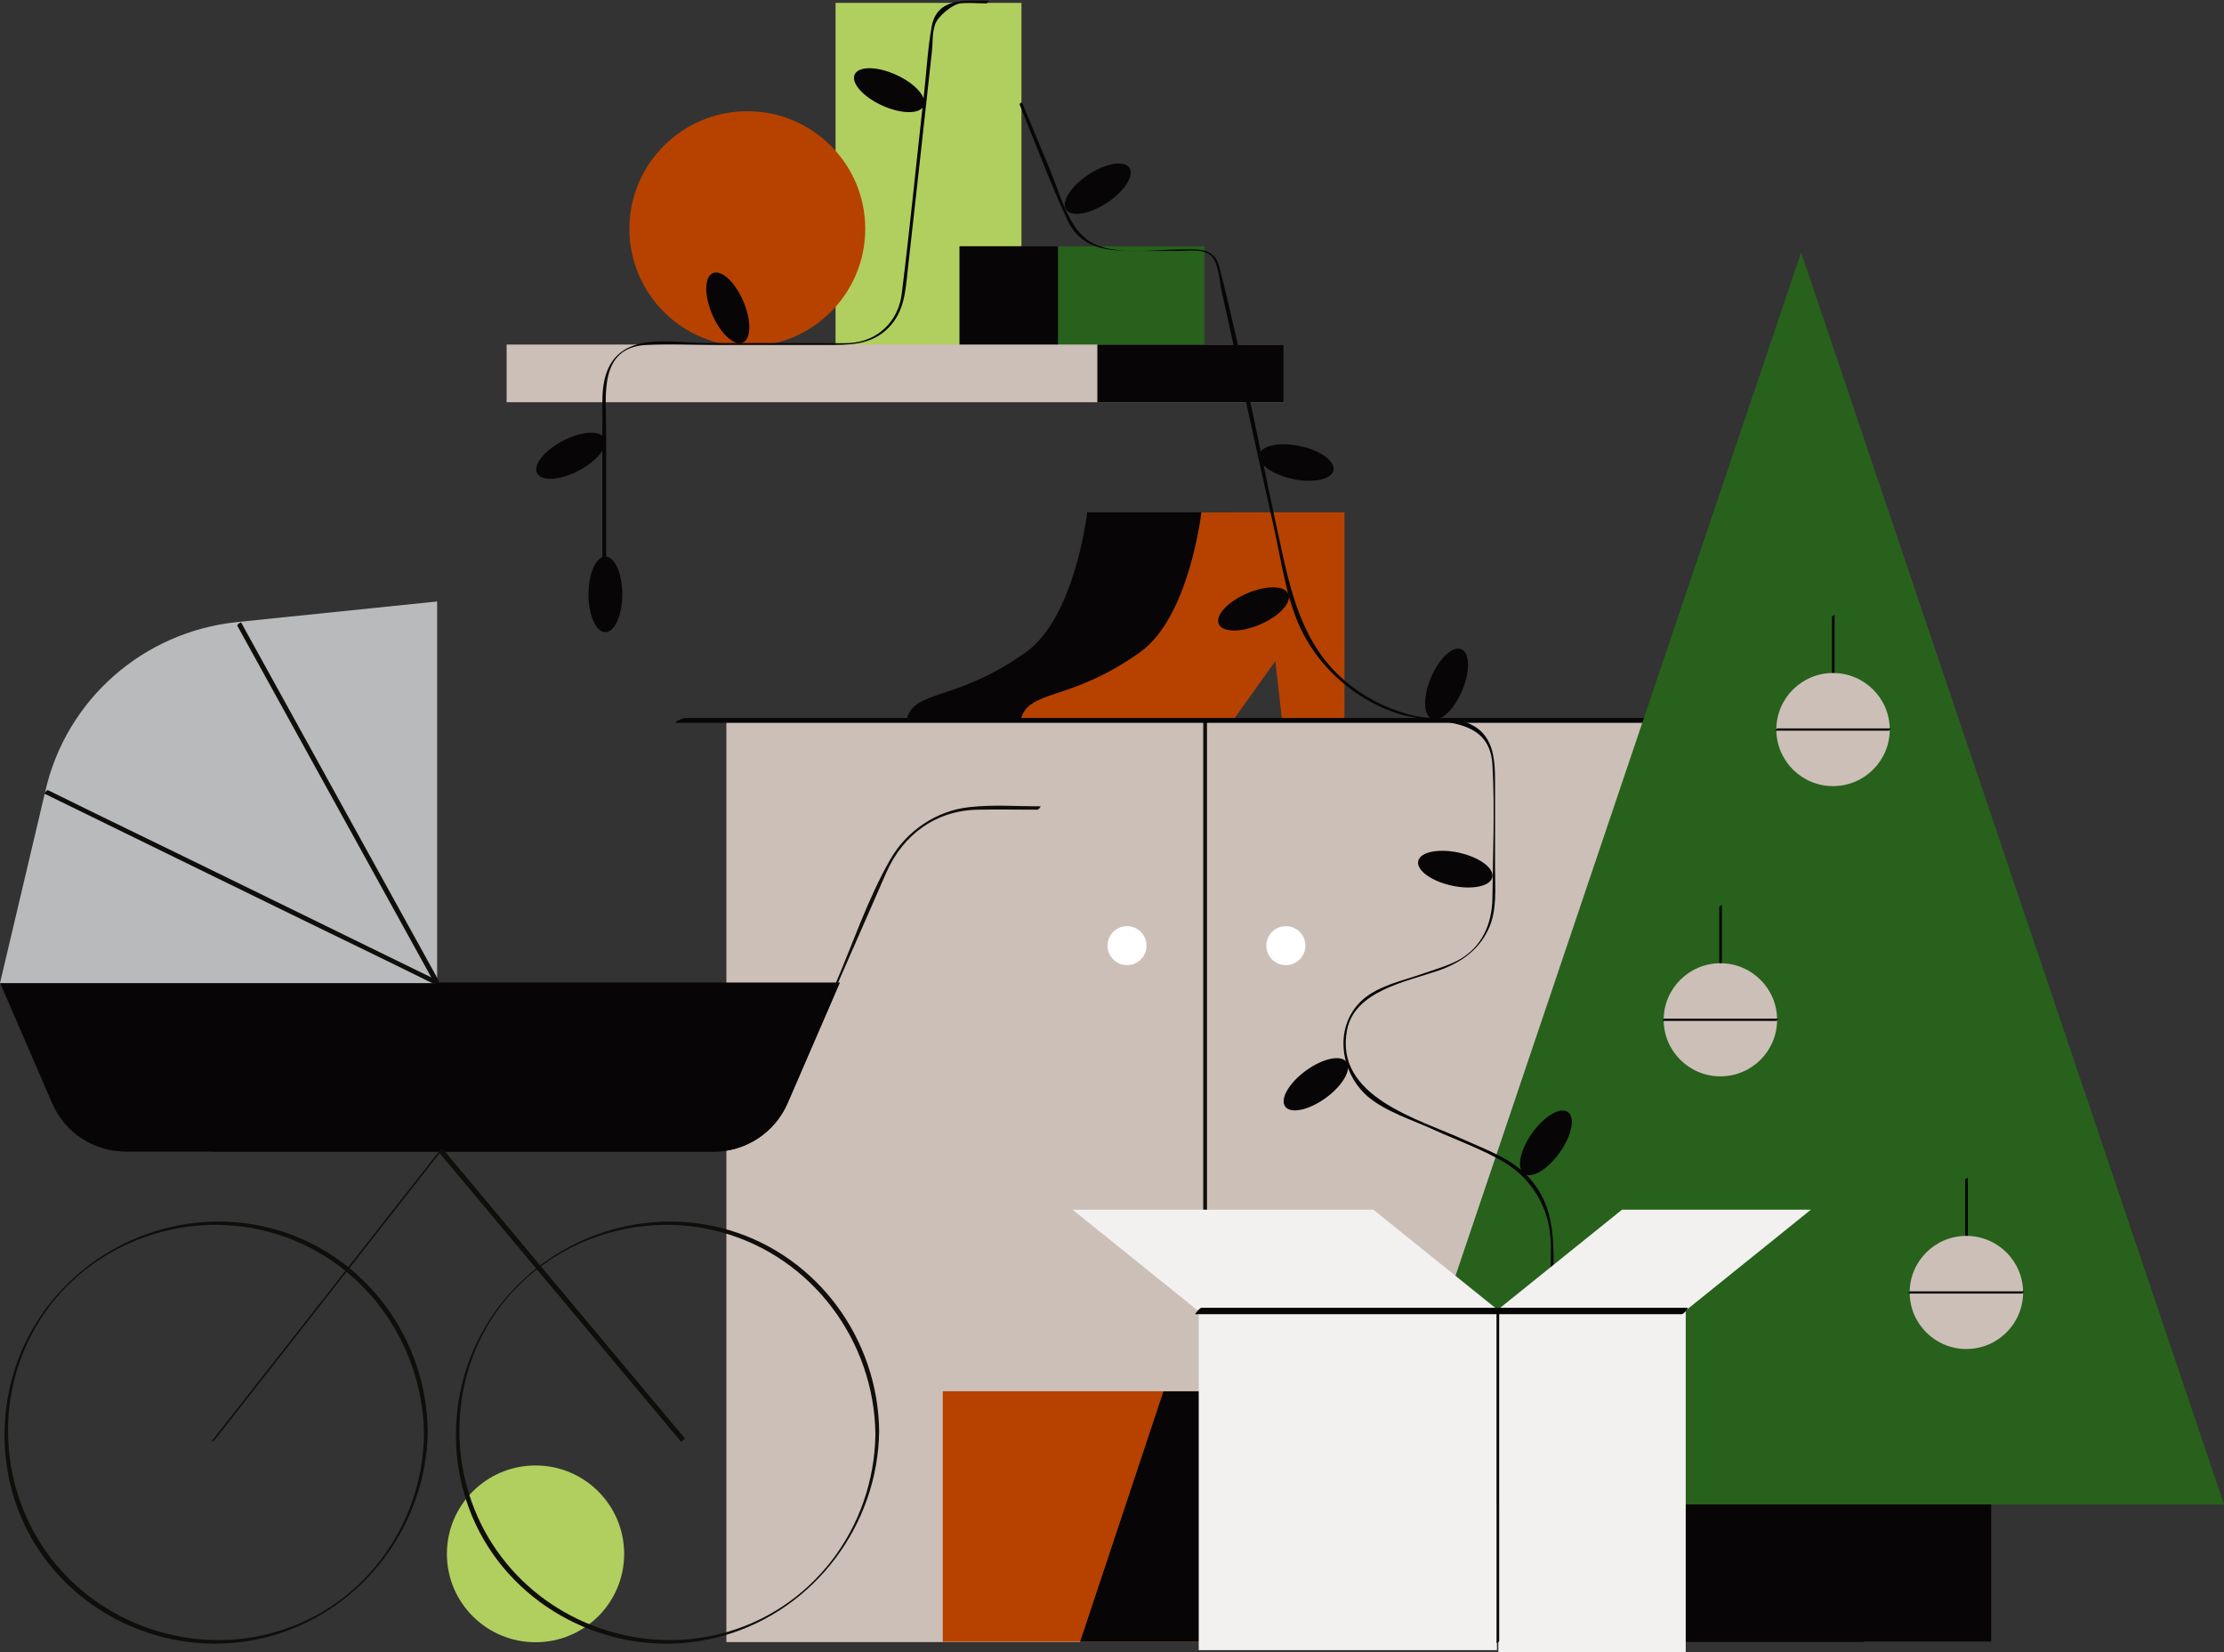 <svg width="451" height="335" viewBox="0 0 451 335" fill="none" xmlns="http://www.w3.org/2000/svg"><rect x="0" y="0" width="451" height="335" fill="#333333" stroke="none"/><g clip-path="url(#clip0_1843_16375)"><path d="M220.473 103.895H249.489V146.197H236.847L235.476 134.046L226.794 146.197H183.766C185.213 139.59 193.59 142.552 207.983 132.299C218.036 125.236 220.473 103.895 220.473 103.895Z" fill="#070506"/><path d="M243.625 103.895H272.641V146.197H259.999L258.628 134.046L249.947 146.197H206.918C208.365 139.59 216.742 142.552 231.136 132.299C241.188 125.236 243.625 103.895 243.625 103.895Z" fill="#B74200"/><path d="M147.301 146.087V332.991H244.401V146.087H147.301Z" fill="#CCBFB8"/><path d="M244.434 146.044V332.949H341.533V146.044H244.434Z" fill="#CCBFB8"/><path d="M244.004 146.349C244.004 167.462 244.004 188.499 244.004 209.612C244.004 243.181 244.004 276.749 244.004 310.317C244.004 317.988 244.004 325.583 244.004 333.253C244.004 333.329 244.765 332.874 244.765 332.646C244.765 311.533 244.765 290.495 244.765 269.382C244.765 235.814 244.765 202.246 244.765 168.677C244.765 161.007 244.765 153.412 244.765 145.741C244.842 145.665 244.004 146.121 244.004 146.349Z" fill="#0F0E0B"/><path d="M228.546 195.715C230.733 195.715 232.506 193.947 232.506 191.765C232.506 189.584 230.733 187.816 228.546 187.816C226.359 187.816 224.586 189.584 224.586 191.765C224.586 193.947 226.359 195.715 228.546 195.715Z" fill="white"/><path d="M260.761 195.715C262.948 195.715 264.721 193.947 264.721 191.765C264.721 189.584 262.948 187.816 260.761 187.816C258.574 187.816 256.801 189.584 256.801 191.765C256.801 193.947 258.574 195.715 260.761 195.715Z" fill="white"/><path d="M137.31 146.577C160.157 146.577 183.004 146.577 205.851 146.577C242.254 146.577 278.733 146.577 315.136 146.577C323.513 146.577 331.891 146.577 340.268 146.577C340.801 146.577 343.162 145.589 341.943 145.589C319.096 145.589 296.249 145.589 273.402 145.589C236.999 145.589 200.52 145.589 164.117 145.589C155.74 145.589 147.363 145.589 138.986 145.589C138.529 145.589 136.092 146.577 137.31 146.577Z" fill="#070606"/><path d="M169.441 0.586V70.229H207.139V0.586H169.441Z" fill="#B1CF5F"/><path d="M194.594 49.947V70.225H244.248V49.947H194.594Z" fill="#27611C"/><path d="M194.594 49.947V70.225H214.547V49.947H194.594Z" fill="#070506"/><path d="M151.55 70.251C164.757 70.251 175.463 59.574 175.463 46.403C175.463 33.233 164.757 22.556 151.55 22.556C138.343 22.556 127.637 33.233 127.637 46.403C127.637 59.574 138.343 70.251 151.55 70.251Z" fill="#B74200"/><path d="M260.303 69.871H102.734V81.568H260.303V69.871Z" fill="#CCBFB8"/><path d="M260.305 69.871H222.531V81.568H260.305V69.871Z" fill="#070506"/><path d="M108.598 333.025C118.524 333.025 126.571 325.001 126.571 315.102C126.571 305.203 118.524 297.179 108.598 297.179C98.672 297.179 90.625 305.203 90.625 315.102C90.625 325.001 98.672 333.025 108.598 333.025Z" fill="#B1CF5F"/><path d="M403.784 232.472H331.359V332.874H403.784V232.472Z" fill="#070506"/><path d="M378.043 332.949H331.359V232.472H407.668L378.043 332.949Z" fill="#070506"/><path d="M375.377 81.187L365.249 51.188L355.12 81.187L279.496 305.077H451.001L375.377 81.187Z" fill="#27611C"/><path d="M256.828 332.93V282.122H191.181V332.93H256.828Z" fill="#B74200"/><path d="M219.027 332.949L235.934 282.141H261.447V332.949H219.027Z" fill="#070506"/><path d="M187.312 21.474C188.099 19.757 185.604 16.938 181.74 15.177C177.876 13.417 174.106 13.381 173.319 15.098C172.532 16.815 175.027 19.634 178.891 21.395C182.755 23.156 186.525 23.191 187.312 21.474Z" fill="#070506"/><path d="M150.61 69.488C152.35 68.746 152.407 64.987 150.736 61.092C149.066 57.197 146.301 54.641 144.561 55.383C142.821 56.126 142.764 59.885 144.435 63.78C146.105 67.674 148.87 70.23 150.61 69.488Z" fill="#070506"/><path d="M224.508 41.108C228.048 38.767 230.07 35.594 229.024 34.02C227.978 32.447 224.26 33.07 220.719 35.412C217.179 37.753 215.157 40.927 216.203 42.5C217.249 44.073 220.967 43.45 224.508 41.108Z" fill="#070506"/><path d="M270.413 95.382C270.805 93.535 267.754 91.326 263.598 90.448C259.442 89.57 255.755 90.355 255.363 92.202C254.97 94.048 258.021 96.257 262.177 97.135C266.333 98.014 270.02 97.229 270.413 95.382Z" fill="#070506"/><path d="M255.57 126.618C259.467 124.931 262.015 122.159 261.262 120.428C260.508 118.696 256.738 118.66 252.841 120.347C248.944 122.034 246.396 124.805 247.15 126.537C247.904 128.268 251.674 128.304 255.57 126.618Z" fill="#070506"/><path d="M296.509 140.046C298.162 136.144 298.088 132.385 296.344 131.651C294.601 130.916 291.848 133.485 290.195 137.387C288.543 141.29 288.617 145.049 290.36 145.783C292.104 146.517 294.857 143.949 296.509 140.046Z" fill="#070506"/><path d="M268.86 222.634C272.291 220.136 274.168 216.876 273.052 215.351C271.936 213.826 268.25 214.615 264.818 217.113C261.387 219.611 259.51 222.872 260.626 224.396C261.742 225.921 265.428 225.132 268.86 222.634Z" fill="#070506"/><path d="M316.284 233.734C318.743 230.279 319.485 226.593 317.942 225.501C316.398 224.408 313.153 226.323 310.694 229.778C308.236 233.233 307.493 236.919 309.037 238.012C310.581 239.104 313.825 237.189 316.284 233.734Z" fill="#070506"/><path d="M302.623 177.894C303.029 176.05 299.995 173.82 295.846 172.911C291.696 172.003 288.004 172.761 287.598 174.605C287.192 176.449 290.227 178.679 294.376 179.588C298.525 180.496 302.218 179.738 302.623 177.894Z" fill="#070506"/><path d="M117.327 95.45C121.092 93.489 123.434 90.543 122.558 88.87C121.681 87.197 117.918 87.43 114.153 89.392C110.388 91.353 108.046 94.3 108.923 95.973C109.799 97.646 113.562 97.412 117.327 95.45Z" fill="#070506"/><path d="M122.763 128.198C124.656 128.198 126.19 124.763 126.19 120.527C126.19 116.291 124.656 112.856 122.763 112.856C120.87 112.856 119.336 116.291 119.336 120.527C119.336 124.763 120.87 128.198 122.763 128.198Z" fill="#070506"/><path d="M25.589 233.536H144.774C151.247 233.536 157.111 229.662 159.701 223.738L170.286 199.284H0L10.586 223.738C13.175 229.738 19.039 233.536 25.589 233.536Z" fill="#070506"/><path d="M44.171 233.536H144.774C151.247 233.536 157.111 229.662 159.7 223.738L170.286 199.284H18.582L29.168 223.738C31.757 229.738 37.697 233.536 44.171 233.536Z" fill="#070506"/><path d="M0 199.36H88.646V121.97L48.055 126.147C29.092 128.122 13.48 141.792 9.215 160.323L0 199.36Z" fill="#B8BABC"/><path d="M169.752 199.739C173.103 192.145 176.378 184.55 179.729 176.956C183.156 169.209 189.782 164.348 198.311 164.197C202.347 164.121 206.308 164.197 210.344 164.197C210.649 164.197 211.105 163.513 211.029 163.513C206.231 163.513 201.357 163.133 196.636 163.665C189.934 164.348 183.765 168.525 180.49 174.373C175.845 182.5 172.799 191.765 169.067 200.347C168.915 200.499 169.676 199.967 169.752 199.739Z" fill="#0F0E0B"/><path d="M85.979 290.799C85.751 309.786 73.109 326.722 54.374 331.355C38 335.456 20.256 329.152 10.127 315.71C-0.078 302.191 -1.22 283.432 7.385 268.851C16.905 252.598 36.706 244.928 54.755 249.864C73.185 254.877 85.751 271.889 85.979 290.799C85.979 290.875 86.741 290.42 86.741 290.192C86.512 271.661 74.403 254.877 56.43 249.484C39.676 244.472 21.398 250.396 10.432 263.914C-0.992 277.964 -2.287 298.318 7.385 313.583C17.438 329.38 37.239 336.899 55.288 331.659C73.718 326.342 86.512 309.178 86.741 290.192C86.741 290.04 85.979 290.496 85.979 290.799Z" fill="#0F0E0B"/><path d="M177.522 290.799C177.294 309.786 164.652 326.722 145.917 331.355C129.543 335.456 111.799 329.152 101.67 315.71C91.465 302.267 90.323 283.432 98.852 268.851C108.372 252.598 128.172 244.928 146.222 249.864C164.652 254.877 177.294 271.889 177.522 290.799C177.522 290.875 178.284 290.42 178.284 290.192C178.055 271.661 165.946 254.877 147.973 249.484C131.219 244.472 112.941 250.396 101.975 263.914C90.551 277.964 89.256 298.318 98.928 313.583C108.981 329.38 128.782 336.899 146.831 331.659C165.261 326.342 178.055 309.178 178.284 290.192C178.284 290.04 177.522 290.496 177.522 290.799Z" fill="#0F0E0B"/><path d="M89.028 233.687C103.345 250.775 117.587 267.863 131.904 284.951C133.96 287.382 136.017 289.888 138.073 292.318C138.149 292.47 138.987 291.787 138.834 291.635C124.517 274.547 110.276 257.459 95.958 240.371C93.902 237.94 91.846 235.434 89.789 233.004C89.637 232.852 88.876 233.536 89.028 233.687Z" fill="#0F0E0B"/><path d="M43.64 291.863C57.043 274.775 70.371 257.763 83.774 240.675C85.754 238.168 87.658 235.738 89.638 233.232C90.019 232.7 89.257 233.232 89.105 233.384C75.702 250.472 62.374 267.484 48.971 284.572C46.991 287.078 45.087 289.508 43.107 292.014C42.726 292.622 43.563 292.09 43.64 291.863Z" fill="#0F0E0B"/><path d="M48.132 126.907C59.86 148.096 71.512 169.361 83.24 190.55C84.915 193.588 86.591 196.626 88.266 199.663C88.495 199.436 88.799 199.208 89.028 198.98C65.876 187.664 42.801 176.348 19.649 165.108C16.374 163.513 13.023 161.842 9.749 160.247C9.52 160.095 8.911 160.931 8.987 160.931C32.139 172.247 55.214 183.563 78.366 194.803C81.641 196.398 84.991 198.069 88.266 199.663C88.418 199.739 89.104 199.132 89.028 198.98C77.3 177.791 65.648 156.526 53.919 135.337C52.244 132.299 50.569 129.261 48.893 126.223C48.817 126.147 47.979 126.679 48.132 126.907Z" fill="#0F0E0B"/><path d="M122.918 122.35C122.918 110.502 122.918 98.579 122.918 86.731C122.918 80.2 121.395 70.554 130.99 69.947C135.788 69.643 140.662 69.947 145.46 69.947C152.771 69.947 160.006 69.947 167.317 69.947C172.039 69.947 176.532 70.099 180.112 66.529C183.386 63.264 183.615 59.087 184.072 54.834C184.833 47.998 185.595 41.163 186.356 34.328C187.194 26.505 188.108 18.607 188.946 10.784C189.174 8.962 189.022 6.607 189.631 4.937C190.164 3.342 193.058 0.911 194.734 0.684C196.409 0.456 198.313 0.684 199.988 0.684C200.217 0.684 200.598 0.152 200.521 0.152C195.876 0.152 190.088 -0.607 188.946 5.316C188.108 9.873 187.879 14.734 187.346 19.366C185.823 32.809 184.529 46.252 182.853 59.618C182.168 65.162 177.979 69.263 172.267 69.567C170.363 69.643 168.536 69.567 166.632 69.567C158.864 69.567 151.096 69.567 143.328 69.567C138.835 69.567 132.742 68.504 128.401 70.099C123.375 71.921 122.156 76.554 122.156 81.339C122.156 95.237 122.156 109.135 122.156 123.033C122.309 122.957 122.918 122.578 122.918 122.35Z" fill="#070606"/><path d="M206.764 21.189C209.962 28.936 212.856 36.91 216.436 44.581C219.253 50.504 224.432 50.884 230.22 50.884C233.114 50.884 236.084 50.884 238.978 50.884C240.958 50.884 244.157 50.352 245.68 51.947C247.127 53.466 247.279 56.808 247.66 58.707C248.726 63.415 249.716 68.124 250.782 72.833C253.295 84.301 255.809 95.844 258.398 107.312C260.073 114.831 261.063 123.185 265.024 129.868C269.136 136.856 275.838 142.248 283.606 144.754C290.765 147.032 302.036 144.678 302.645 155.083C303.178 164.044 302.721 173.158 302.645 182.12C302.569 187.284 300.589 192.145 295.562 194.803C293.354 195.942 290.841 196.625 288.48 197.461C284.596 198.828 279.722 199.815 276.447 202.625C270.431 207.866 271.573 217.207 277.285 222.295C281.017 225.485 286.576 227.156 290.993 229.207C295.715 231.333 300.817 233.156 305.234 235.814C309.88 238.624 313.155 243.409 314.145 248.801C314.678 251.687 314.449 254.649 314.449 257.535C314.449 257.611 315.059 257.231 315.059 257.079C315.059 250.32 314.906 244.092 310.032 238.776C306.605 234.978 301.579 233.232 297.009 231.181C287.718 226.928 270.507 222.447 273.172 208.853C274.696 200.954 285.205 199.056 291.602 196.853C296.019 195.334 299.751 192.828 301.807 188.499C303.635 184.626 303.178 180.297 303.178 176.196C303.178 170.348 303.178 164.5 303.178 158.728C303.178 153.792 302.95 148.551 297.314 146.501C294.115 145.362 290.384 145.893 287.033 145.21C282.387 144.146 278.046 142.172 274.239 139.286C265.404 132.603 262.51 123.185 260.226 113.008C255.885 93.414 252.229 73.592 247.279 54.15C246.213 50.049 242.938 50.58 239.435 50.58C234.028 50.58 225.574 52.023 220.777 48.834C216.512 45.948 214.913 39.112 213.009 34.632C211.105 30.075 209.201 25.442 207.297 20.885C207.373 20.581 206.688 20.961 206.764 21.189Z" fill="#070606"/><path d="M243.09 265.586L243.09 334.622L303.558 334.622L303.558 265.586L243.09 265.586Z" fill="#F2F1F0"/><path d="M303.844 265.621L303.844 335.036L341.846 335.036L341.846 265.621L303.844 265.621Z" fill="#F2F1F0"/><path d="M303.562 265.737L328.923 245.307H367.23L341.869 265.737H303.562Z" fill="#F2F1F0"/><path d="M303.866 265.737L278.505 245.307H217.504L242.864 265.737H303.866Z" fill="#F2F1F0"/><path d="M242.408 266.497C271.195 266.497 299.982 266.497 328.769 266.497C332.882 266.497 336.918 266.497 341.03 266.497C341.487 266.497 342.401 265.205 342.249 265.205C313.462 265.205 284.675 265.205 255.887 265.205C251.775 265.205 247.739 265.205 243.626 265.205C243.169 265.281 242.255 266.497 242.408 266.497Z" fill="#070606"/><path d="M303.484 266.116C303.484 285.635 303.484 305.229 303.484 324.747C303.484 327.557 303.484 330.367 303.484 333.177C303.484 333.253 304.016 332.949 304.016 332.797C304.016 313.279 304.016 293.685 304.016 274.167C304.016 271.357 304.016 268.547 304.016 265.737C303.94 265.661 303.484 265.889 303.484 266.116Z" fill="#070606"/><path d="M371.492 125.16C371.492 129.413 371.492 133.666 371.492 137.995C371.492 138.071 372.024 137.767 372.024 137.615C372.024 133.362 372.024 129.109 372.024 124.78C372.024 124.628 371.492 124.932 371.492 125.16Z" fill="#070606"/><path d="M371.718 159.412C378.07 159.412 383.218 154.277 383.218 147.944C383.218 141.61 378.07 136.476 371.718 136.476C365.367 136.476 360.219 141.61 360.219 147.944C360.219 154.277 365.367 159.412 371.718 159.412Z" fill="#CCBFB8"/><path d="M359.992 148.172C367.684 148.172 375.3 148.172 382.992 148.172C383.144 148.172 383.525 147.716 383.448 147.716C375.757 147.716 368.141 147.716 360.449 147.716C360.297 147.716 359.992 148.172 359.992 148.172Z" fill="#070606"/><path d="M348.645 183.943C348.645 188.196 348.645 192.449 348.645 196.777C348.645 196.853 349.176 196.55 349.176 196.398C349.176 192.145 349.176 187.892 349.176 183.563C349.1 183.487 348.645 183.791 348.645 183.943Z" fill="#070606"/><path d="M348.875 218.27C355.226 218.27 360.374 213.136 360.374 206.802C360.374 200.469 355.226 195.334 348.875 195.334C342.524 195.334 337.375 200.469 337.375 206.802C337.375 213.136 342.524 218.27 348.875 218.27Z" fill="#CCBFB8"/><path d="M337.145 207.031C344.837 207.031 352.452 207.031 360.144 207.031C360.296 207.031 360.677 206.575 360.601 206.575C352.909 206.575 345.293 206.575 337.602 206.575C337.373 206.499 337.069 207.031 337.145 207.031Z" fill="#070606"/><path d="M398.527 239.231C398.527 243.484 398.527 247.737 398.527 252.066C398.527 252.142 399.059 251.839 399.059 251.687C399.059 247.434 399.059 243.181 399.059 238.852C398.983 238.776 398.527 239.08 398.527 239.231Z" fill="#070606"/><path d="M398.757 273.559C405.109 273.559 410.257 268.425 410.257 262.091C410.257 255.758 405.109 250.623 398.757 250.623C392.406 250.623 387.258 255.758 387.258 262.091C387.258 268.425 392.406 273.559 398.757 273.559Z" fill="#CCBFB8"/><path d="M387.028 262.319C394.719 262.319 402.335 262.319 410.027 262.319C410.179 262.319 410.56 261.864 410.484 261.864C402.792 261.864 395.176 261.864 387.484 261.864C387.256 261.788 386.951 262.319 387.028 262.319Z" fill="#070606"/></g><defs><clipPath id="clip0_1843_16375"><rect width="451" height="335" fill="white"/></clipPath></defs></svg>